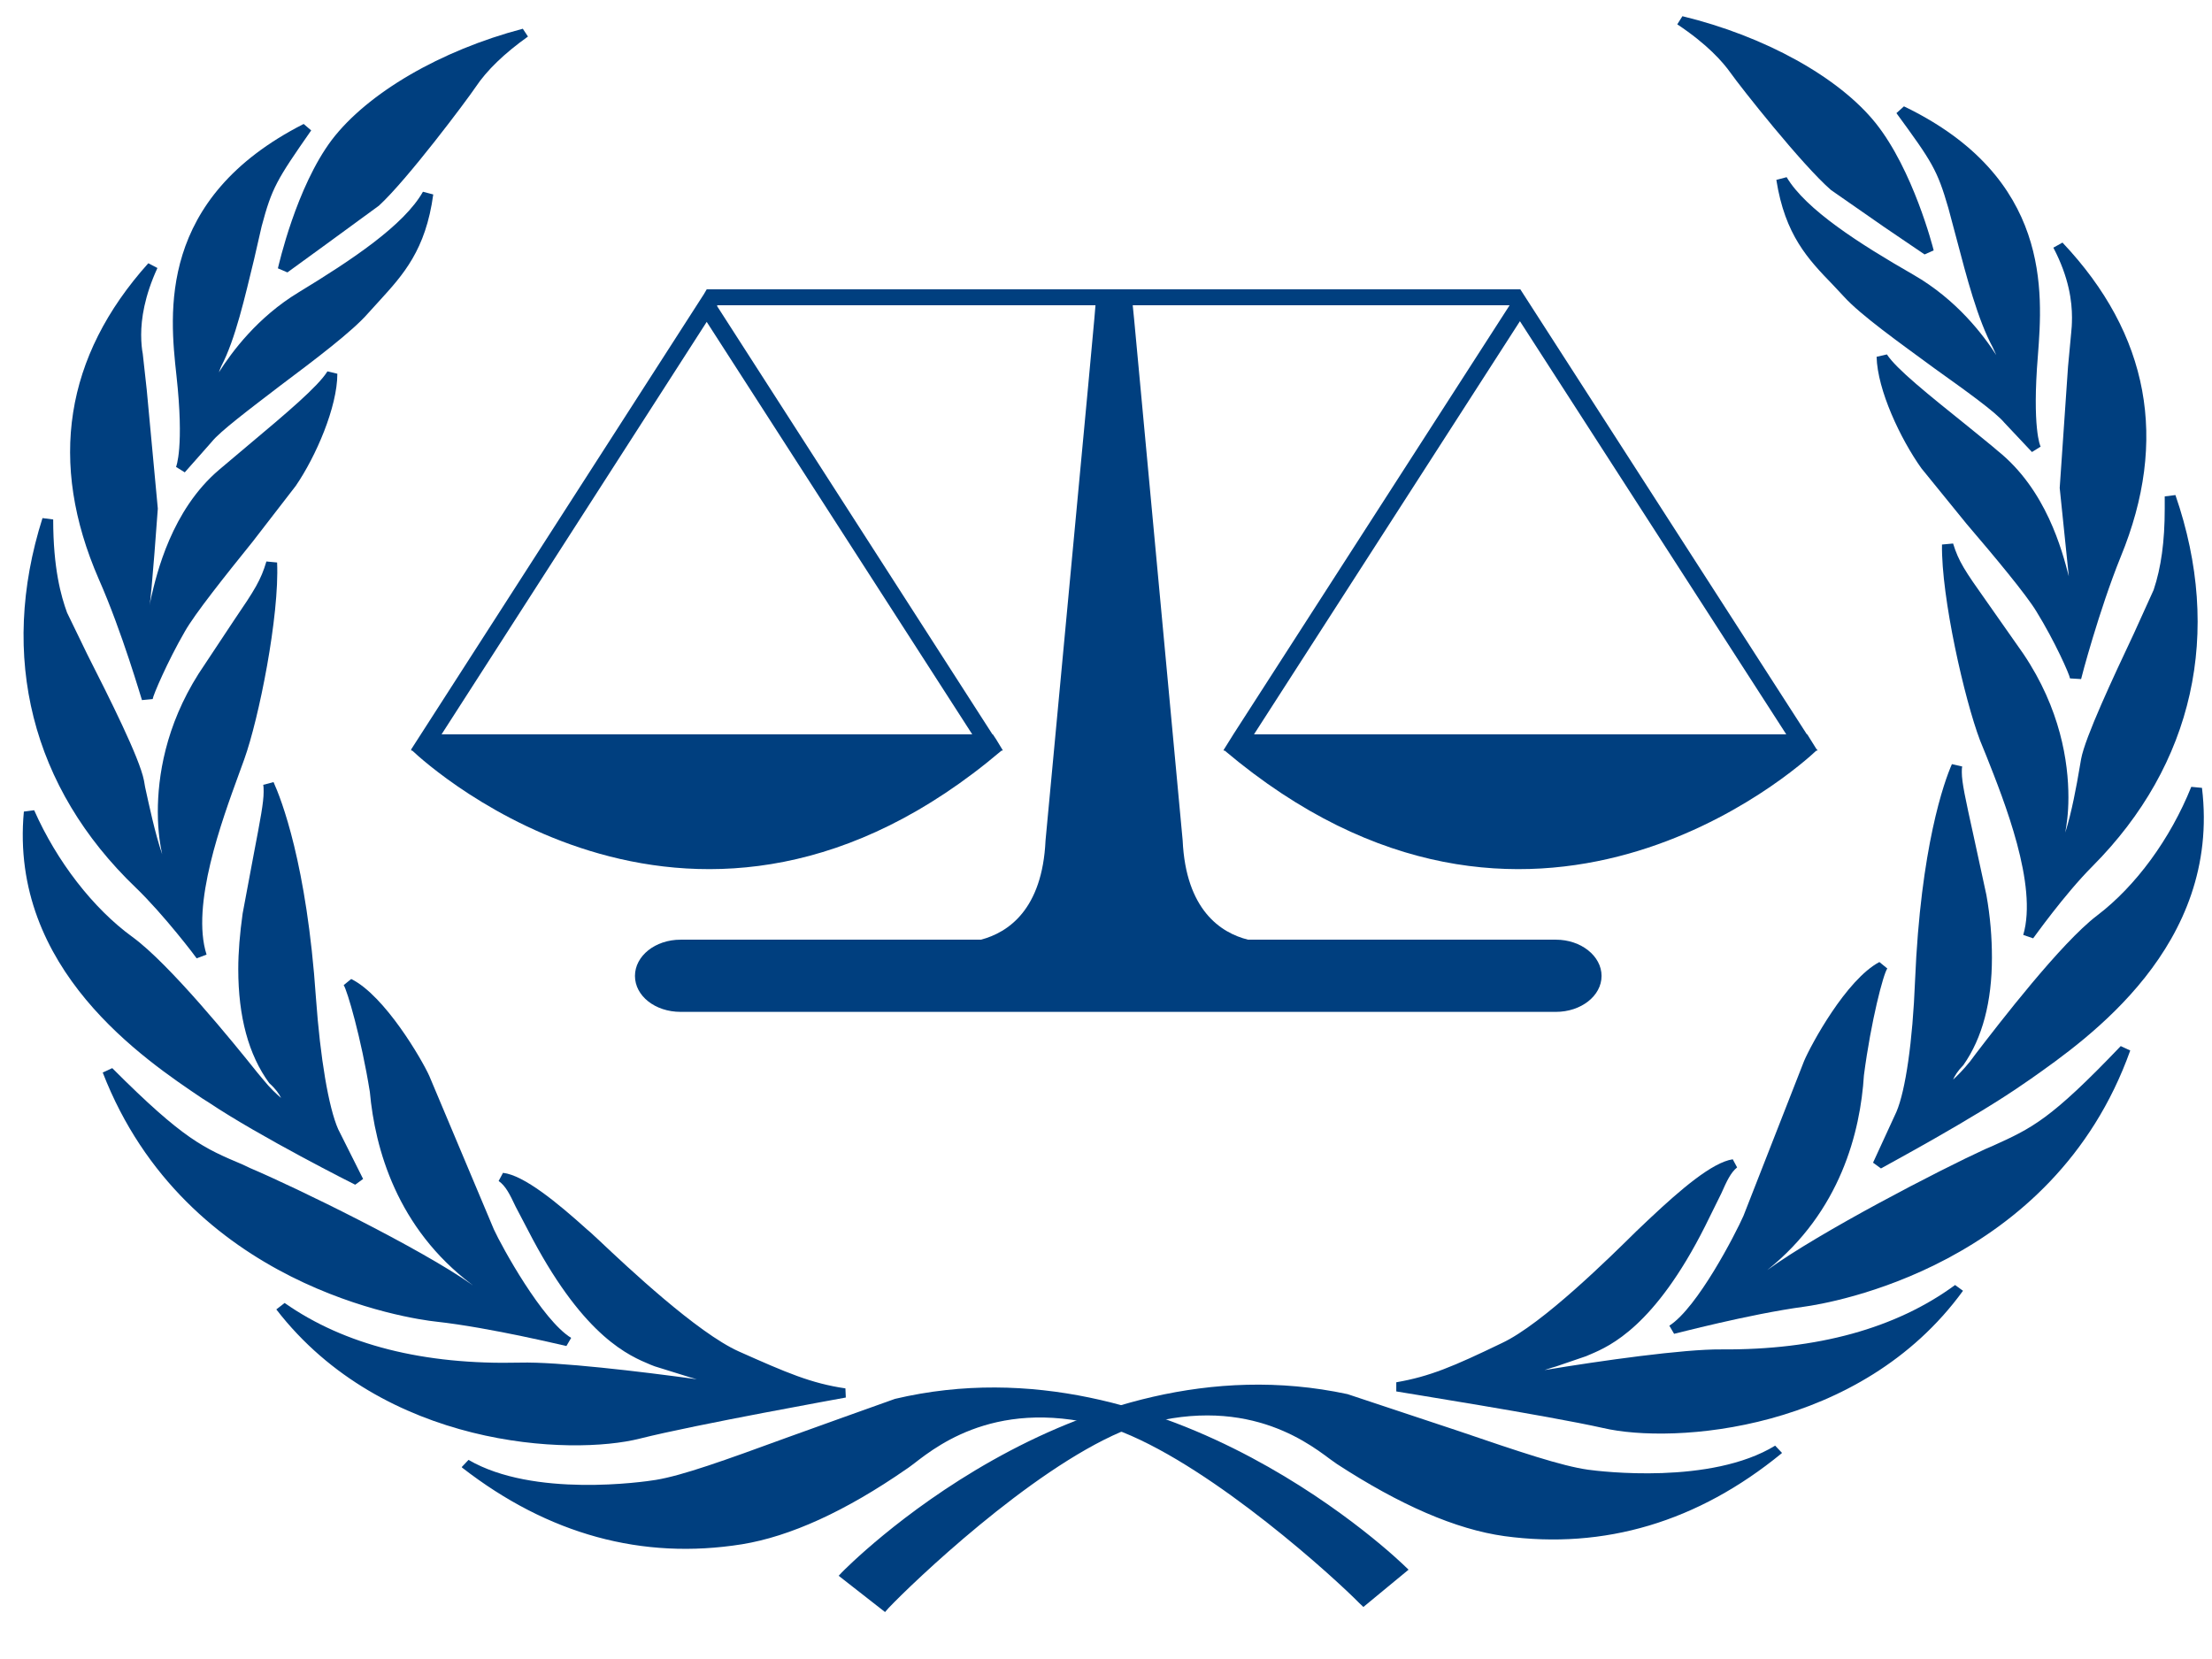 <?xml version="1.0"?><svg width="640" height="480" xmlns="http://www.w3.org/2000/svg">
 <title>International legal scale</title>
 <g>
  <title>Layer 1</title>
  <g id="layer1">
   <g id="g2588">
    <path d="m525.876,216.872c0,0 0,0 -0.23,0l-2.752,-4.412l-0.115,0l-82.902,-128.743l-235.406,0l-0.802,1.373l-84.737,131.782l0.229,0l-0.114,0c-0.115,0 -0.115,0 -0.115,0c0,0 0,0.098 0.115,0.196l-0.115,0.098l0.343,0c5.275,5.001 82.559,74.618 170.506,0l0.344,0l-0.115,-0.196c0.115,0 0.115,0 0.115,-0.098l-0.115,0l0,0l0,0l-1.72,-2.843l-1.032,-1.569l-0.115,0l-79.692,-123.938l0.115,-0.196l109.39,0c0,0.588 -0.803,9.707 -14.449,154.824c-0.917,20.101 -10.892,26.67 -18.69,28.73l-86.916,0c-7.339,0 -13.186,4.706 -13.186,10.491c0,5.785 5.847,10.394 13.186,10.394l253.293,0c7.224,0 13.187,-4.609 13.187,-10.394c0,-5.785 -5.963,-10.491 -13.187,-10.491l-89.094,0c-7.911,-1.961 -18.002,-8.629 -18.92,-28.73c-13.53,-145.117 -14.333,-154.236 -14.448,-154.824l109.046,0l-79.921,124.134l0,0l-2.752,4.412l0.115,0l0,0l-0.23,0c0.115,0.098 0.115,0.098 0.115,0.098l-0.115,0.196l0.344,0c88.406,74.618 165.919,5.001 171.193,0l0.344,0l-0.115,-0.098c0.115,-0.098 0.115,-0.196 0.115,-0.196l0,0zm-244.579,-4.412l-153.536,0l76.711,-119.33l76.825,119.33zm81.526,0l76.939,-119.526l77.055,119.526l-153.994,0" id="path26" fill-rule="nonzero" fill="#003f7f"/>
    <path d="m405.364,454.061c0,0 -67.193,-66.676 -145.968,-48.046c-36.234,12.649 -57.561,21.572 -69.257,23.533c-11.581,1.765 -38.871,3.628 -55.498,-5.981c30.501,23.827 58.823,25.298 79.692,21.964c20.869,-3.432 41.738,-17.944 47.127,-21.669c5.504,-3.628 25.341,-23.827 63.868,-10.786c27.863,11.178 63.295,44.025 69.257,49.909c10.778,-8.923 10.778,-8.923 10.778,-8.923" id="path28" fill-rule="nonzero" fill="#003f7f"/>
    <path d="m258.937,404.74c-0.115,0 -31.189,11.178 -31.189,11.178c-18.232,6.668 -30.271,10.982 -37.954,12.256c-3.555,0.588 -35.431,5.197 -54.236,-5.785l-1.949,2.059c0,0.098 0.115,0.196 0.115,0.196c24.882,19.316 52.058,26.768 80.953,22.16c13.874,-2.255 29.927,-9.511 47.586,-21.768c0.229,-0.098 2.293,-1.667 2.293,-1.667c7.224,-5.589 26.373,-20.493 60.199,-9.021c26.946,10.786 61.46,42.261 68.569,49.516l1.147,1.079l13.072,-10.786l-1.032,-0.98c-0.688,-0.686 -68.684,-67.068 -147.573,-48.438zm-68.455,26.082c7.912,-1.275 20.066,-5.687 38.413,-12.453l31.074,-11.08c73.385,-17.355 137.139,40.986 143.216,46.673c-1.605,1.373 -6.88,5.687 -8.6,7.06c-8.829,-8.629 -41.967,-38.535 -68.684,-49.124c-35.661,-12.159 -55.841,3.53 -63.524,9.511l-1.835,1.471c-17.429,11.962 -33.023,19.12 -46.554,21.277c-24.653,4.02 -48.044,-1.667 -69.831,-15.884c19.378,5.785 43.114,3.04 46.324,2.549" id="path30" fill-rule="nonzero" fill="#003f7f"/>
    <path d="m244.375,402.975c0,0 -43.343,7.942 -59.625,11.962c-16.282,4.118 -71.321,4.903 -103.427,-36.868c25.456,17.845 56.644,17.845 69.143,17.453c12.613,-0.294 45.063,3.824 61.001,6.373c-0.344,-2.549 -16.397,-5.589 -21.213,-7.746c-4.816,-2.157 -18.346,-5.589 -34.743,-36.181c-5.504,-9.315 -6.421,-14.512 -10.205,-17.355c6.88,0.882 20.296,13.237 24.423,16.963c4.128,3.726 29.125,28.337 43.343,34.612c14.218,6.373 21.213,9.413 31.303,10.786" id="path32" fill-rule="nonzero" fill="#003f7f"/>
    <path d="m144.273,341.693c2.064,1.471 3.211,3.824 4.931,7.452l4.931,9.413c15.25,28.533 27.978,33.73 34.055,36.279l1.261,0.49l8.829,2.746c0.917,0.294 2.179,0.686 3.325,0.98c-16.397,-2.255 -40.362,-5.099 -51.14,-4.805c-27.863,0.686 -50.796,-5.099 -68.111,-17.257l-2.408,1.863c30.959,40.103 85.196,42.457 105.262,37.358c15.938,-4.02 59.052,-11.766 59.511,-11.864l-0.115,-2.647c-9.976,-1.471 -16.97,-4.51 -30.845,-10.688c-12.04,-5.393 -32.45,-24.611 -40.133,-31.867l-2.752,-2.549l-1.032,-0.883c-8.6,-7.746 -18.232,-15.688 -24.309,-16.375l-1.261,2.353zm54.924,53.831l-8.256,-2.549l-1.376,-0.588c-5.389,-2.157 -17.773,-7.354 -32.565,-35.005c0,-0.098 -4.931,-9.315 -4.931,-9.315c-0.917,-2.059 -2.064,-3.04 -3.096,-4.51c6.307,3.138 14.906,10.688 18.576,14.021l1.032,0.883l2.637,2.549c7.797,7.256 28.551,26.866 41.165,32.455c10.778,4.805 17.544,7.746 24.768,9.511c-12.957,2.451 -40.591,7.55 -52.86,10.688c-18.232,4.608 -65.473,2.549 -95.859,-29.906c16.741,9.217 37.495,13.825 62.148,13.139c12.04,-0.294 43.343,3.53 60.543,6.275l2.064,0.392l-0.229,-1.863c0,-0.392 -0.917,-0.686 -1.261,-1.079l0,0c0,0 -0.115,-0.098 -0.115,-0.098c-1.491,-1.569 -4.931,-2.942 -12.384,-5.001" id="path34" fill-rule="nonzero" fill="#003f7f"/>
    <path d="m164.339,388.071c0,0 -21.786,-5.099 -37.954,-7.06c-16.282,-1.863 -73.041,-14.12 -95.171,-71.088c22.36,22.258 27.405,23.631 40.476,29.22c13.186,5.589 52.86,24.905 66.62,35.495c4.013,1.961 4.013,1.961 4.013,1.961c0,0 1.376,-1.471 -4.701,-5.883c-5.848,-4.51 -25.914,-20.101 -29.01,-55.007c-2.523,-15.394 -6.536,-29.416 -7.797,-31.279c9.058,4.412 19.722,22.258 21.901,27.259c2.179,5.099 16.856,40.3 18.805,44.516c1.835,4.118 13.76,26.474 22.818,31.867" id="path36" fill-rule="nonzero" fill="#003f7f"/>
    <path d="m99.439,285.019c1.032,1.569 5.045,15.198 7.568,30.886c1.491,16.375 7.797,39.417 29.583,55.792c0.115,0 0.115,0 0.115,0.098c-15.136,-10.688 -51.14,-28.239 -64.327,-33.828l-2.064,-0.98c-11.352,-4.805 -17.085,-7.158 -37.839,-27.945l-2.752,1.275c24.079,62.067 89.094,71.284 96.433,72.068c15.938,1.765 37.495,7.06 37.725,7.06l1.376,-2.353c-8.37,-5.099 -20.066,-26.376 -22.36,-31.377l-18.69,-44.418c-2.064,-4.609 -12.842,-23.238 -22.589,-28.043l-2.179,1.765zm44.146,92.365c0.344,-0.294 0.459,-0.686 0.459,-1.177c0,-1.275 -1.032,-3.334 -5.389,-6.471c-20.869,-15.884 -27.061,-38.142 -28.437,-54.125c-1.72,-10.59 -4.243,-20.885 -6.192,-26.866c7.568,6.471 15.365,19.218 17.2,23.434l18.805,44.516c1.261,2.843 10.664,20.493 19.493,28.925c-7.338,-1.569 -21.442,-4.608 -33.023,-5.883c-6.651,-0.784 -64.097,-9.511 -89.897,-62.655c15.594,14.806 22.015,18.042 32.221,22.356l2.179,0.882c13.645,5.883 52.746,24.905 66.276,35.299c0.229,0.196 4.357,2.157 4.357,2.157l1.147,0.588l0.803,-0.981" id="path38" fill-rule="nonzero" fill="#003f7f"/>
    <path d="m103.682,341.595c0,0 -27.29,-13.629 -42.311,-23.631c-15.021,-10.099 -57.217,-36.377 -52.86,-83.05c6.536,15.1 17.2,28.827 28.781,37.162c11.581,8.432 32.565,34.907 37.61,41.084c4.931,6.177 8.37,7.844 8.37,7.844c0,0 1.605,-3.04 -4.013,-8.334c-4.128,-5.687 -11.581,-19.022 -7.568,-48.144c5.045,-27.062 6.88,-33.534 5.963,-37.75c4.357,9.511 10.09,30.004 12.269,62.067c1.261,18.14 3.669,32.161 6.421,38.338c2.867,6.079 7.338,14.414 7.338,14.414" id="path40" fill-rule="nonzero" fill="#003f7f"/>
    <path d="m76.162,227.07c0.115,0.588 0.115,1.275 0.115,2.059c0,3.04 -0.917,7.844 -2.867,18.042l-3.211,17.159c-0.803,5.785 -1.261,11.08 -1.261,16.081c0,13.727 2.981,24.807 8.944,32.946c1.949,1.765 2.867,3.138 3.44,4.314c-1.376,-1.177 -3.096,-2.745 -5.16,-5.295c0,0 -1.72,-2.059 -1.72,-2.059c-6.88,-8.629 -25.456,-31.475 -36.119,-39.221c-11.352,-8.236 -21.901,-21.866 -28.437,-36.672l-2.981,0.392c-4.243,45.692 34.973,71.774 51.714,83.05l1.72,1.079c14.906,10.001 42.196,23.729 42.426,23.827l2.293,-1.667l-7.224,-14.414c-2.752,-6.275 -5.16,-20.395 -6.421,-37.946c-2.637,-38.829 -10.09,-57.655 -12.269,-62.459l-2.981,0.784zm0.344,20.493c1.261,-6.177 1.949,-10.099 2.408,-13.237c3.096,9.217 7.453,26.474 9.403,54.615c1.261,17.747 3.669,32.161 6.651,38.731c0,0 3.211,6.373 5.275,10.688c-8.141,-4.216 -26.602,-13.923 -37.954,-21.473l-1.72,-1.177c-15.48,-10.393 -50.796,-33.926 -50.796,-74.127c0,-0.49 0,-0.98 0,-1.471c6.765,13.335 15.938,25.396 26.487,33.044c10.434,7.452 28.781,30.2 35.661,38.731l1.605,2.059c5.16,6.275 8.829,8.138 8.944,8.236l1.605,0.784l0.573,-1.471c0.344,-0.392 1.835,-4.02 -4.243,-9.805c-7.568,-10.394 -9.976,-26.278 -7.109,-46.967c0,0 3.211,-17.159 3.211,-17.159" id="path42" fill-rule="nonzero" fill="#003f7f"/>
    <path d="m58.275,276.586c0,0 -9.403,-12.551 -17.888,-20.787c-8.485,-8.04 -45.98,-44.32 -26.602,-105.504c0,14.218 2.293,22.258 4.013,27.357c1.949,5.001 20.525,39.123 22.36,48.34c1.835,9.217 4.931,26.572 9.288,28.533c1.605,-0.882 -0.229,-3.922 -0.803,-6.766c-0.688,-2.745 -6.077,-26.474 10.205,-52.262c14.792,-22.65 17.544,-24.807 19.722,-32.651c0.688,14.806 -4.931,44.124 -9.403,56.478c-4.357,12.257 -16.168,40.79 -10.893,57.262" id="path44" fill-rule="nonzero" fill="#003f7f"/>
    <path d="m39.24,256.78c8.256,7.942 17.658,20.394 17.658,20.492l2.867,-1.078c-4.587,-14.316 4.472,-38.829 9.288,-52.066l1.605,-4.412c4.243,-11.767 10.205,-41.476 9.517,-56.969l-3.096,-0.294c-1.605,5.393 -3.325,8.139 -9.403,17.061l-10.205,15.395c-9.632,15.198 -11.81,29.807 -11.81,40.005c0,5.981 0.803,10.099 1.261,12.256c-2.064,-5.981 -3.899,-14.707 -4.931,-19.414l-0.344,-1.961c-1.261,-6.471 -9.976,-23.827 -16.397,-36.475l-5.848,-12.061c-1.72,-4.706 -4.013,-12.747 -4.013,-26.964l-3.096,-0.392c-12.728,40.103 -3.096,78.049 26.946,106.877l0,0zm2.293,-1.863c-20.869,-19.905 -31.533,-44.418 -31.533,-70.99c0,-7.452 1.147,-15.002 2.752,-22.65c0.803,7.942 2.293,13.237 3.555,16.767c0,0 6.077,12.354 6.077,12.354c5.963,11.766 15.021,29.71 16.168,35.789c0,0 0.344,2.059 0.344,2.059c2.867,13.826 5.504,25.494 9.861,27.455l0.803,0.294l0.803,-0.392c0.917,-0.49 1.261,-1.373 1.261,-2.255c0,-1.079 -0.344,-2.256 -0.803,-3.432l-0.688,-2.353c-0.459,-1.765 -1.376,-6.276 -1.376,-12.747c0,-9.805 2.179,-23.925 11.581,-38.633l10.091,-15.296c2.867,-4.314 4.816,-7.158 6.192,-9.707c-0.917,15.884 -5.504,37.946 -8.944,47.751l-1.605,4.413c-4.243,11.472 -10.778,29.023 -10.778,43.437c0,1.569 0.459,2.941 0.688,4.412c-3.555,-4.412 -9.058,-11.08 -14.448,-16.276" id="path46" fill-rule="nonzero" fill="#003f7f"/>
    <path d="m42.566,202.164c0,0 -5.619,-19.512 -12.498,-35.103c-6.88,-15.688 -20.066,-52.066 14.104,-90.012c-7.224,15.1 -4.357,24.905 -4.357,26.572c0,1.667 4.243,35.201 4.357,43.535c0.115,10.688 -2.179,29.121 -2.179,29.121c0,0 0.803,2.255 2.523,0c1.032,-1.373 3.325,-25.199 20.066,-39.417c15.48,-13.237 28.093,-23.238 31.533,-28.729c0,9.707 -6.536,24.023 -11.925,31.769c-5.275,7.844 -27.175,33.534 -32.221,42.162c-4.931,8.727 -9.403,19.022 -9.403,20.101" id="path48" fill-rule="nonzero" fill="#003f7f"/>
    <path d="m28.577,167.552c6.765,15.296 12.384,34.808 12.498,35.005l3.096,-0.294c0.115,-1.079 4.243,-10.786 9.288,-19.512c2.867,-5.099 11.696,-16.179 19.608,-25.984l12.498,-16.179c5.848,-8.531 12.04,-22.846 12.04,-32.455l-2.867,-0.686c-2.752,4.412 -11.696,11.962 -23.162,21.572l-8.141,6.864c-13.874,11.766 -18.117,30.2 -19.722,37.064c0,0 -0.344,1.569 -0.459,2.255c0.573,-2.451 2.408,-28.043 2.408,-28.043l-3.211,-34.416l-1.147,-10.394c-0.229,-1.177 -0.459,-3.04 -0.459,-5.491c0,-4.51 0.917,-11.08 4.701,-19.316l-2.637,-1.373c-24.194,26.964 -29.01,57.655 -14.333,91.385zm2.981,-0.981c-5.389,-12.355 -8.141,-24.317 -8.141,-35.789c0,-16.081 5.619,-31.181 16.168,-45.398c-1.261,4.51 -1.835,8.53 -1.835,11.472c0,2.549 0.229,4.51 0.344,5.785c0.229,0.98 1.147,10.394 1.147,10.394l3.325,34.122c0,0 -2.179,28.925 -2.179,28.925c0.229,0.883 0.803,2.353 2.408,2.451c1.147,0.196 2.179,-0.392 2.981,-1.569c0,0 1.032,-3.53 1.032,-3.53c1.605,-6.668 5.619,-24.415 18.805,-35.593c0,0 8.256,-6.962 8.256,-6.962c9.402,-7.942 15.824,-13.629 19.952,-18.238c-1.491,9.217 -6.765,20.493 -11.008,26.67l-12.384,15.982c-7.912,9.805 -16.856,20.983 -19.837,26.18c-2.981,5.197 -5.963,11.472 -7.797,15.885c-2.179,-6.668 -6.307,-19.709 -11.237,-30.788" id="path50" fill-rule="nonzero" fill="#003f7f"/>
    <path d="m52.427,135.685c0,0 2.523,-5.393 0.229,-27.16c-2.408,-21.768 -3.44,-51.477 36.005,-71.48c-9.861,14.12 -11.466,16.571 -14.448,28.141c-2.981,11.472 -6.307,29.906 -11.696,40.299c-2.179,5.099 -3.555,9.119 -2.523,9.609c0.917,0.49 1.376,-0.392 2.064,-2.157c0.917,-1.765 8.944,-17.355 25.226,-27.259c16.282,-9.903 30.959,-19.807 36.463,-29.612c-2.408,18.14 -10.434,24.611 -18.461,33.73c-8.715,9.903 -40.018,30.592 -45.292,37.358c-5.389,6.668 -7.568,8.531 -7.568,8.531" id="path52" fill-rule="nonzero" fill="#003f7f"/>
    <path d="m51.051,108.623c2.293,20.885 -0.115,26.474 -0.115,26.474l2.523,1.569l7.797,-8.825c2.408,-3.04 10.893,-9.413 19.722,-16.179c10.32,-7.746 20.984,-15.786 25.57,-21.081c0,0 3.211,-3.53 3.211,-3.53c6.88,-7.55 13.416,-14.708 15.594,-30.788l-2.981,-0.784c-5.504,9.707 -20.525,19.708 -36.005,29.121c-11.81,7.158 -19.264,17.159 -23.048,23.14c0.229,-0.686 0.344,-0.882 0.688,-1.765c4.128,-7.844 6.88,-20.199 9.517,-30.984l2.179,-9.511c2.981,-11.178 4.357,-13.433 14.333,-27.749l-2.179,-1.863c-42.426,21.572 -38.757,54.909 -36.807,72.755zm4.128,15.786c0,-4.02 -0.229,-9.217 -1.032,-15.983c-0.459,-4.216 -0.917,-9.315 -0.917,-14.904c0,-15.884 5.504,-35.593 29.813,-50.889c-6.077,8.825 -7.912,12.649 -10.32,22.258l-2.408,9.511c-2.408,10.688 -5.275,22.846 -9.288,30.592c-2.179,5.001 -2.981,7.746 -2.981,9.315c0,1.079 0.459,1.569 1.147,1.961l0.573,0.294l1.376,-0.098c1.261,-0.392 1.835,-1.569 2.408,-3.138c0.803,-1.569 8.944,-16.963 24.653,-26.572c12.957,-7.844 25.226,-16.179 32.565,-24.415c-2.637,10.688 -7.683,16.669 -13.53,23.14l-3.211,3.432c-4.472,5.099 -15.365,13.433 -25.112,20.787c-9.402,7.158 -17.658,13.335 -20.296,16.669c0,0 -1.835,2.157 -3.669,4.216c0.115,-1.667 0.229,-3.53 0.229,-6.177" id="path54" fill-rule="nonzero" fill="#003f7f"/>
    <path d="m81.896,77.932c0,0 5.16,-23.042 15.48,-36.672c10.32,-13.629 31.762,-25.69 54.351,-31.671c-7.912,5.687 -12.728,10.786 -15.48,14.904c-2.752,4.02 -19.837,26.866 -27.634,34.122c-8.027,7.256 -20.869,13.825 -26.717,19.316" id="path56" fill-rule="nonzero" fill="#003f7f"/>
    <path d="m95.999,40.476c-10.32,13.727 -15.365,36.279 -15.594,37.162l2.752,1.177l11.466,-8.334l15.021,-10.982c8.141,-7.452 25.341,-30.396 27.978,-34.318c3.211,-4.805 8.256,-9.707 15.136,-14.61l-1.491,-2.255c-23.85,6.275 -44.948,18.63 -55.268,32.161zm2.752,1.471c8.715,-11.57 26.144,-22.062 46.095,-28.631c-4.013,3.53 -7.568,7.06 -9.976,10.492c-2.637,3.824 -19.608,26.572 -27.519,33.926c0,0 -19.378,14.021 -22.933,16.571c1.949,-7.06 6.765,-22.356 14.333,-32.357" id="path58" fill-rule="nonzero" fill="#003f7f"/>
    <path d="m244.834,455.826c0,0 65.244,-68.146 144.477,-51.183c36.693,11.864 58.135,20.297 69.945,21.866c11.696,1.667 38.871,2.942 55.268,-7.158c-29.813,24.513 -58.135,26.67 -79.004,23.729c-20.984,-2.942 -42.196,-16.963 -47.7,-20.591c-5.504,-3.628 -26.143,-23.238 -64.097,-9.413c-27.749,11.766 -62.148,45.3 -67.881,51.379c-11.008,-8.629 -11.008,-8.629 -11.008,-8.629" id="path60" fill-rule="nonzero" fill="#003f7f"/>
    <path d="m243.572,454.943l-0.917,0.98l13.416,10.492l1.032,-1.177c6.995,-7.354 40.706,-39.613 67.308,-50.987c33.367,-12.159 52.975,2.353 60.313,7.844l2.064,1.471c18.232,11.864 34.399,18.924 48.503,20.885c28.895,3.922 55.956,-4.118 80.15,-23.925c0.115,-0.098 0.115,-0.098 0.115,-0.196l-1.949,-2.059c-18.576,11.374 -50.567,7.452 -54.122,6.962c-7.682,-1.079 -19.608,-5.099 -37.724,-11.276l-31.877,-10.59c-79.462,-17.061 -145.624,50.889 -146.312,51.575zm145.394,-49.026l31.647,10.59c18.346,6.177 30.386,10.296 38.412,11.374c2.981,0.392 25.57,3.04 44.375,-2.451c-20.869,13.923 -43.458,19.61 -67.652,16.277c-13.416,-1.863 -29.239,-8.629 -46.783,-20.199c-0.229,-0.098 -2.179,-1.471 -2.179,-1.471c-7.797,-5.785 -28.437,-21.081 -63.753,-8.138c-26.258,11.08 -58.708,41.672 -67.308,50.595c-1.72,-1.275 -7.109,-5.589 -8.715,-6.766c5.848,-5.883 67.881,-65.597 141.954,-49.81" id="path62" fill-rule="nonzero" fill="#003f7f"/>
    <path d="m404.332,401.309c0,0 43.572,6.864 59.855,10.59c16.397,3.726 71.551,3.334 102.51,-39.123c-24.997,18.434 -56.3,19.12 -68.799,19.022c-12.498,-0.098 -44.948,4.706 -60.657,7.648c0.229,-2.647 16.168,-5.981 20.984,-8.236c4.701,-2.255 18.117,-5.981 33.597,-36.966c5.389,-9.413 6.077,-14.708 9.861,-17.551c-6.88,1.079 -19.952,13.727 -23.965,17.453c-4.128,3.922 -28.437,29.023 -42.426,35.593c-13.989,6.766 -20.984,9.805 -30.959,11.57" id="path64" fill-rule="nonzero" fill="#003f7f"/>
    <path d="m477.717,352.184l-1.147,1.079l-3.096,2.942c-7.453,7.354 -27.175,26.866 -38.871,32.357c-14.218,6.864 -20.984,9.707 -30.615,11.374l0,2.647c0.344,0.098 43.687,6.962 59.855,10.59c20.181,4.707 74.417,1.177 104.115,-39.711l-2.293,-1.667c-17.085,12.551 -39.903,18.826 -67.652,18.63c-10.893,-0.098 -34.629,3.236 -51.14,5.981c1.147,-0.392 2.408,-0.784 3.44,-1.079l8.6,-2.942l1.376,-0.588c5.504,-2.353 18.461,-8.04 33.023,-36.966l4.701,-9.511c1.605,-3.628 2.752,-6.079 4.587,-7.55l-1.261,-2.353c-5.963,0.883 -15.25,8.923 -23.621,16.767zm-41.623,38.829c12.154,-5.883 31.533,-24.905 39.788,-33.044l2.981,-2.844l1.261,-1.177c3.555,-3.334 11.81,-10.884 17.888,-14.218c-0.917,1.471 -2.064,2.549 -2.981,4.608l-4.587,9.315c-14.104,28.141 -26.373,33.436 -31.647,35.789l-1.376,0.588c0,0 -8.141,2.745 -8.141,2.745c-7.453,2.255 -10.778,3.726 -12.269,5.295c0,0 -0.115,0.098 -0.115,0.098l0,0c-0.344,0.392 -1.147,0.785 -1.261,1.177l-0.115,1.863l2.064,-0.49c14.677,-2.745 47.471,-7.648 60.313,-7.55c24.653,0.098 45.292,-4.903 61.804,-14.61c-29.583,33.24 -76.71,36.279 -95.057,32.063c-12.269,-2.844 -40.133,-7.452 -53.204,-9.511c6.995,-1.961 13.645,-4.903 24.653,-10.099zm57.217,-36.181l0,0" id="path66" fill-rule="nonzero" fill="#003f7f"/>
    <path d="m484.023,384.64c0,0 21.442,-5.687 37.61,-7.844c16.282,-2.255 72.697,-15.786 93.107,-73.245c-21.672,22.748 -26.602,24.219 -39.559,30.2c-12.957,5.785 -52.172,25.886 -65.703,36.77c-4.013,2.059 -4.013,2.059 -4.013,2.059c0,0 -1.147,-1.373 4.587,-5.883c5.848,-4.608 25.456,-20.689 27.634,-55.694c2.064,-15.394 5.733,-29.416 6.995,-31.475c-8.944,4.707 -19.149,22.846 -21.213,27.847c-2.064,5.099 -15.824,40.594 -17.544,44.81c-1.835,4.216 -13.072,26.768 -21.901,32.455" id="path68" fill-rule="nonzero" fill="#003f7f"/>
    <path d="m521.977,306.982l-17.544,44.81c-2.293,5.197 -13.301,26.572 -21.442,31.769l1.376,2.353c0.229,0 21.672,-5.687 37.61,-7.844c7.224,-0.98 72.009,-11.57 94.369,-74.128l-2.752,-1.275c-20.41,21.375 -25.685,23.729 -37.151,28.925l-2.064,0.882c-12.842,5.883 -47.815,23.925 -63.065,35.005c21.213,-16.963 26.946,-40.005 27.978,-56.38c2.064,-15.786 5.619,-29.318 6.765,-30.887l-2.293,-1.863c-9.632,5.099 -19.837,24.023 -21.786,28.631zm-14.562,45.692c0,0 17.544,-44.81 17.544,-44.81c1.72,-4.314 9.173,-17.159 16.512,-23.827c-1.72,5.981 -3.898,16.081 -5.389,26.768c-1.491,23.238 -10.549,41.672 -27.061,54.909c-4.013,3.138 -5.16,5.197 -5.16,6.471c0,0.49 0.115,0.98 0.459,1.275l0.803,0.882l5.16,-2.647c13.416,-10.688 52.058,-30.592 65.588,-36.77l1.949,-0.882c10.205,-4.609 16.512,-7.942 31.762,-23.238c-24.194,53.733 -81.412,63.636 -88.177,64.616c-11.466,1.569 -25.456,4.805 -32.794,6.668c8.6,-8.53 17.314,-25.886 18.805,-29.416" id="path70" fill-rule="nonzero" fill="#003f7f"/>
    <path d="m543.305,336.888c0,0 26.831,-14.316 41.623,-24.709c14.677,-10.296 56.186,-37.456 50.567,-84.031c-6.192,15.198 -16.397,29.122 -27.749,37.75c-11.352,8.629 -31.533,35.593 -36.349,41.868c-4.931,6.275 -8.256,8.04 -8.256,8.04c0,0 -1.72,-3.04 3.784,-8.531c3.899,-5.589 11.122,-19.218 6.192,-48.144c-5.733,-27.062 -7.682,-33.436 -6.995,-37.554c-4.013,9.511 -9.173,30.004 -10.434,62.165c-0.688,18.238 -2.867,32.259 -5.504,38.436c-2.637,6.275 -6.88,14.708 -6.88,14.708" id="path72" fill-rule="nonzero" fill="#003f7f"/>
    <path d="m554.083,283.744c-0.688,17.551 -2.752,31.769 -5.389,37.946l-6.765,14.708l2.293,1.667c0.229,-0.196 27.061,-14.512 41.738,-24.807l1.72,-1.177c16.397,-11.57 54.924,-38.437 49.42,-84.129l-3.096,-0.294c-6.077,15.1 -16.053,28.729 -27.29,37.26c-10.434,7.942 -28.322,31.181 -35.087,40.005l-1.605,2.157c-2.064,2.549 -3.669,4.118 -4.931,5.295c0.459,-1.079 1.261,-2.451 2.981,-4.216c5.504,-7.844 8.256,-18.336 8.256,-31.083c0,-5.687 -0.459,-11.766 -1.605,-18.14c0,-0.098 -3.784,-17.453 -3.784,-17.453c-2.293,-10.394 -3.325,-15.1 -3.325,-18.042c0,-0.588 0,-1.177 0.115,-1.667l-2.981,-0.686c-2.179,4.903 -9.058,23.925 -10.664,62.655zm-2.408,38.927c2.752,-6.472 4.93,-20.983 5.618,-38.829c1.147,-28.141 5.045,-45.398 7.912,-54.713c0.459,3.04 1.261,6.962 2.637,12.845l3.784,17.355c1.032,6.373 1.605,12.355 1.605,17.845c0,12.158 -2.637,22.16 -7.682,29.416c-3.44,3.432 -4.243,6.177 -4.243,7.844c0,1.079 0.344,1.765 0.459,1.863l0.688,1.471l1.491,-0.784c0.229,-0.098 3.784,-2.059 8.715,-8.433l1.72,-2.157c6.651,-8.727 24.309,-31.769 34.514,-39.417c10.205,-7.844 19.034,-20.101 25.341,-33.534c0.115,1.079 0.229,2.255 0.229,3.334c0,39.025 -33.826,62.753 -48.847,73.245l-1.72,1.177c-11.123,7.844 -29.24,17.944 -37.266,22.356c1.949,-4.216 5.045,-10.884 5.045,-10.884" id="path74" fill-rule="nonzero" fill="#003f7f"/>
    <path d="m586.877,270.801c0,0 9.058,-12.747 17.314,-21.081c8.256,-8.236 44.834,-45.398 23.735,-106.093c0.344,14.218 -1.605,22.356 -3.325,27.455c-1.72,5.001 -19.264,39.515 -20.869,48.732c-1.72,9.315 -4.357,26.67 -8.714,28.729c-1.491,-0.784 0.344,-3.922 0.803,-6.668c0.573,-2.843 5.275,-26.768 -11.696,-52.066c-15.365,-22.258 -18.232,-24.513 -20.525,-32.259c-0.344,14.806 6.192,44.026 10.779,56.184c4.816,12.257 17.429,40.496 12.498,57.066" id="path76" fill-rule="nonzero" fill="#003f7f"/>
    <path d="m626.322,143.627c0,1.177 0,2.451 0,3.628c0,9.315 -1.032,16.963 -3.211,23.434l-5.733,12.649c-5.963,12.649 -14.104,30.004 -15.25,36.279l-0.459,2.647c-0.803,4.805 -2.293,12.943 -4.128,18.63c0.344,-1.961 0.917,-5.295 0.917,-10.197c0,-10.197 -2.293,-25.592 -13.072,-41.574c0,0 -10.664,-15.198 -10.664,-15.198c-6.192,-8.727 -8.027,-11.472 -9.632,-16.669l-3.211,0.294c-0.229,15.296 6.536,44.908 11.008,56.674l1.835,4.51c5.16,13.041 14.906,37.358 10.664,51.772l2.867,0.98c0.115,-0.098 9.058,-12.747 17.2,-20.885c29.239,-29.416 37.725,-67.558 23.965,-107.367l-3.096,0.392zm-30.501,106.093c4.357,-2.059 6.651,-13.531 8.944,-27.062l0.459,-2.549c1.147,-6.079 9.517,-23.925 15.021,-35.789l5.848,-12.845c1.147,-3.432 2.293,-9.413 2.867,-17.453c2.293,8.727 3.669,17.355 3.669,25.788c0,25.494 -9.976,49.32 -29.583,69.029c-5.16,5.197 -10.435,11.864 -13.874,16.375c0.115,-1.078 0.459,-1.961 0.459,-3.04c0,-14.512 -7.224,-32.651 -11.925,-44.32l-1.835,-4.51c-3.669,-9.805 -8.714,-31.573 -10.09,-47.359c1.491,2.451 3.325,5.197 6.307,9.315l10.664,15.198c10.32,15.492 12.498,30.298 12.498,40.103c0,5.491 -0.688,9.511 -0.917,10.982c-0.115,0 -0.803,2.549 -0.803,2.549c-0.229,1.177 -0.688,2.255 -0.688,3.236c0,0.981 0.344,1.863 1.376,2.353l0.803,0.392l0.803,-0.392" id="path78" fill-rule="nonzero" fill="#003f7f"/>
    <path d="m600.522,196.183c0,0 5.16,-19.708 11.581,-35.495c6.421,-15.786 18.576,-52.36 -16.512,-89.62c7.568,14.904 5.045,24.807 5.16,26.474c0,1.667 -3.44,35.299 -3.211,43.633c0.115,10.688 2.981,29.023 2.981,29.023c0,0 -0.803,2.255 -2.523,0.098c-1.147,-1.471 -4.013,-25.199 -21.098,-39.025c-15.938,-12.845 -28.781,-22.552 -32.335,-28.043c0.229,9.805 7.224,23.827 12.728,31.573c5.504,7.648 28.093,32.946 33.367,41.476c5.16,8.531 9.861,18.728 9.861,19.905" id="path80" fill-rule="nonzero" fill="#003f7f"/>
    <path d="m594.101,71.657c4.587,8.727 5.389,15.688 5.389,20.199c0,1.961 -0.115,3.432 -0.229,4.412l-0.917,9.805l-2.408,35.103c0,0 1.835,17.845 2.637,25.592c-1.949,-7.55 -6.536,-25.101 -20.64,-36.377c0,-0.098 -8.715,-7.158 -8.715,-7.158c-11.466,-9.217 -20.525,-16.473 -23.277,-20.689l-2.981,0.686c0.229,9.609 6.88,23.729 12.957,32.259l13.072,16.081c8.141,9.511 17.2,20.395 20.181,25.298c5.389,8.727 9.632,18.336 9.747,19.414l3.211,0.196c0,-0.196 5.16,-19.807 11.466,-35.397c13.874,-33.73 8.256,-64.322 -16.856,-90.894l-2.637,1.471zm5.619,100.896c1.605,-0.196 2.179,-1.667 2.293,-1.961c0,0 0,0 0,0c0,-1.079 -2.981,-29.416 -2.981,-29.416l2.523,-34.809l0.688,-8.825c0.115,-1.471 0.344,-3.334 0.344,-5.589c0,-3.236 -0.803,-7.746 -2.293,-12.649c11.466,14.512 17.544,30.2 17.544,47.065c0,10.884 -2.408,22.16 -7.224,33.828c-4.587,11.276 -8.485,24.415 -10.32,31.083c-1.949,-4.314 -5.045,-10.492 -8.256,-15.688c-3.211,-5.099 -12.384,-15.983 -20.41,-25.592l-12.957,-15.983c-5.045,-6.962 -10.205,-17.649 -11.925,-26.376c4.242,4.412 10.778,9.903 20.296,17.649l8.829,6.962c13.416,10.884 17.773,27.945 19.608,35.201l1.147,3.53c0.917,1.177 1.949,1.667 3.096,1.569" id="path82" fill-rule="nonzero" fill="#003f7f"/>
    <path d="m588.941,129.802c0,0 -2.637,-5.295 -0.917,-27.062c1.72,-21.866 1.949,-51.576 -37.954,-70.794c10.205,14.021 11.81,16.473 15.136,27.945c3.325,11.374 7.224,29.71 12.842,40.005c2.293,5.099 3.898,9.021 2.867,9.511c-1.032,0.588 -1.491,-0.392 -2.293,-2.059c-0.803,-1.765 -9.403,-17.159 -25.799,-26.67c-16.626,-9.609 -31.533,-19.218 -37.266,-28.827c2.752,18.042 11.008,24.317 19.264,33.24c8.944,9.707 40.82,29.71 46.324,36.279c5.619,6.668 7.797,8.433 7.797,8.433" id="path84" fill-rule="nonzero" fill="#003f7f"/>
    <path d="m548.694,32.73c10.32,14.12 11.811,16.375 15.021,27.455l2.408,9.021c2.866,10.884 6.077,23.239 10.434,31.279c0.229,0.49 0.688,1.471 1.032,2.255c-3.67,-5.687 -11.353,-15.982 -23.966,-23.238c-15.709,-9.021 -31.074,-18.826 -36.693,-28.239l-2.981,0.784c2.523,15.983 9.174,22.944 16.398,30.396l3.211,3.432c4.815,5.295 15.823,13.139 26.257,20.787c9.059,6.472 17.544,12.551 20.066,15.591l8.027,8.53l2.522,-1.568c-0.115,0 -2.522,-5.491 -0.802,-26.377c1.376,-18.041 4.013,-51.477 -38.757,-72.068l-2.179,1.961l0,0zm33.024,77.756c0.688,-0.295 1.032,-0.883 1.032,-1.765c0,-1.569 -1.032,-4.315 -3.211,-9.315c-4.243,-7.747 -7.568,-20.591 -10.321,-30.789l-2.522,-9.119c-2.752,-9.609 -4.702,-13.335 -10.893,-22.16c25.226,14.904 31.189,34.318 31.189,53.242c0,4.118 -0.23,8.138 -0.459,12.06c-0.459,5.491 -0.573,9.904 -0.573,13.433c0,3.923 0.114,6.57 0.458,8.727c-1.949,-2.059 -3.898,-4.118 -3.898,-4.118c-2.753,-3.236 -11.008,-9.217 -20.639,-16.081c-9.976,-7.157 -21.213,-15.296 -25.915,-20.297l-3.211,-3.53c-5.962,-6.275 -11.122,-12.06 -14.103,-22.65c6.994,7.55 18.346,15.1 33.252,23.631c16.971,9.903 25.226,25.984 25.341,26.082c0.688,1.569 1.147,2.648 2.408,2.942l0.688,0.294l1.376,-0.588" id="path86" fill-rule="nonzero" fill="#003f7f"/>
    <path d="m557.867,72.735c0,0 -5.733,-22.846 -16.512,-36.279c-10.549,-13.433 -32.335,-25.003 -55.039,-30.494c8.026,5.491 12.957,10.492 15.824,14.512c2.867,4.02 20.64,26.474 28.666,33.534c8.141,7.158 21.213,13.335 27.061,18.728" id="path88" fill-rule="nonzero" fill="#003f7f"/>
    <path d="m485.285,7.04c8.715,5.785 13.186,10.884 15.48,14.12c2.752,3.922 20.64,26.572 29.01,33.828c0,0 15.365,10.688 15.365,10.688l11.696,7.942l2.637,-1.177c-0.229,-0.981 -5.963,-23.238 -16.741,-36.77c-10.664,-13.335 -32.106,-25.199 -55.956,-30.985l-1.491,2.353zm61.689,56.478l-15.021,-10.492c-8.027,-6.962 -25.8,-29.612 -28.437,-33.24c-2.408,-3.334 -6.077,-6.766 -10.32,-10.295c20.181,6.177 37.839,16.277 46.898,27.749c7.797,9.805 13.072,24.905 15.136,31.965c-3.44,-2.451 -8.256,-5.687 -8.256,-5.687" id="path90" fill-rule="nonzero" fill="#003f7f"/>
   </g>
  </g>
 </g>
</svg>